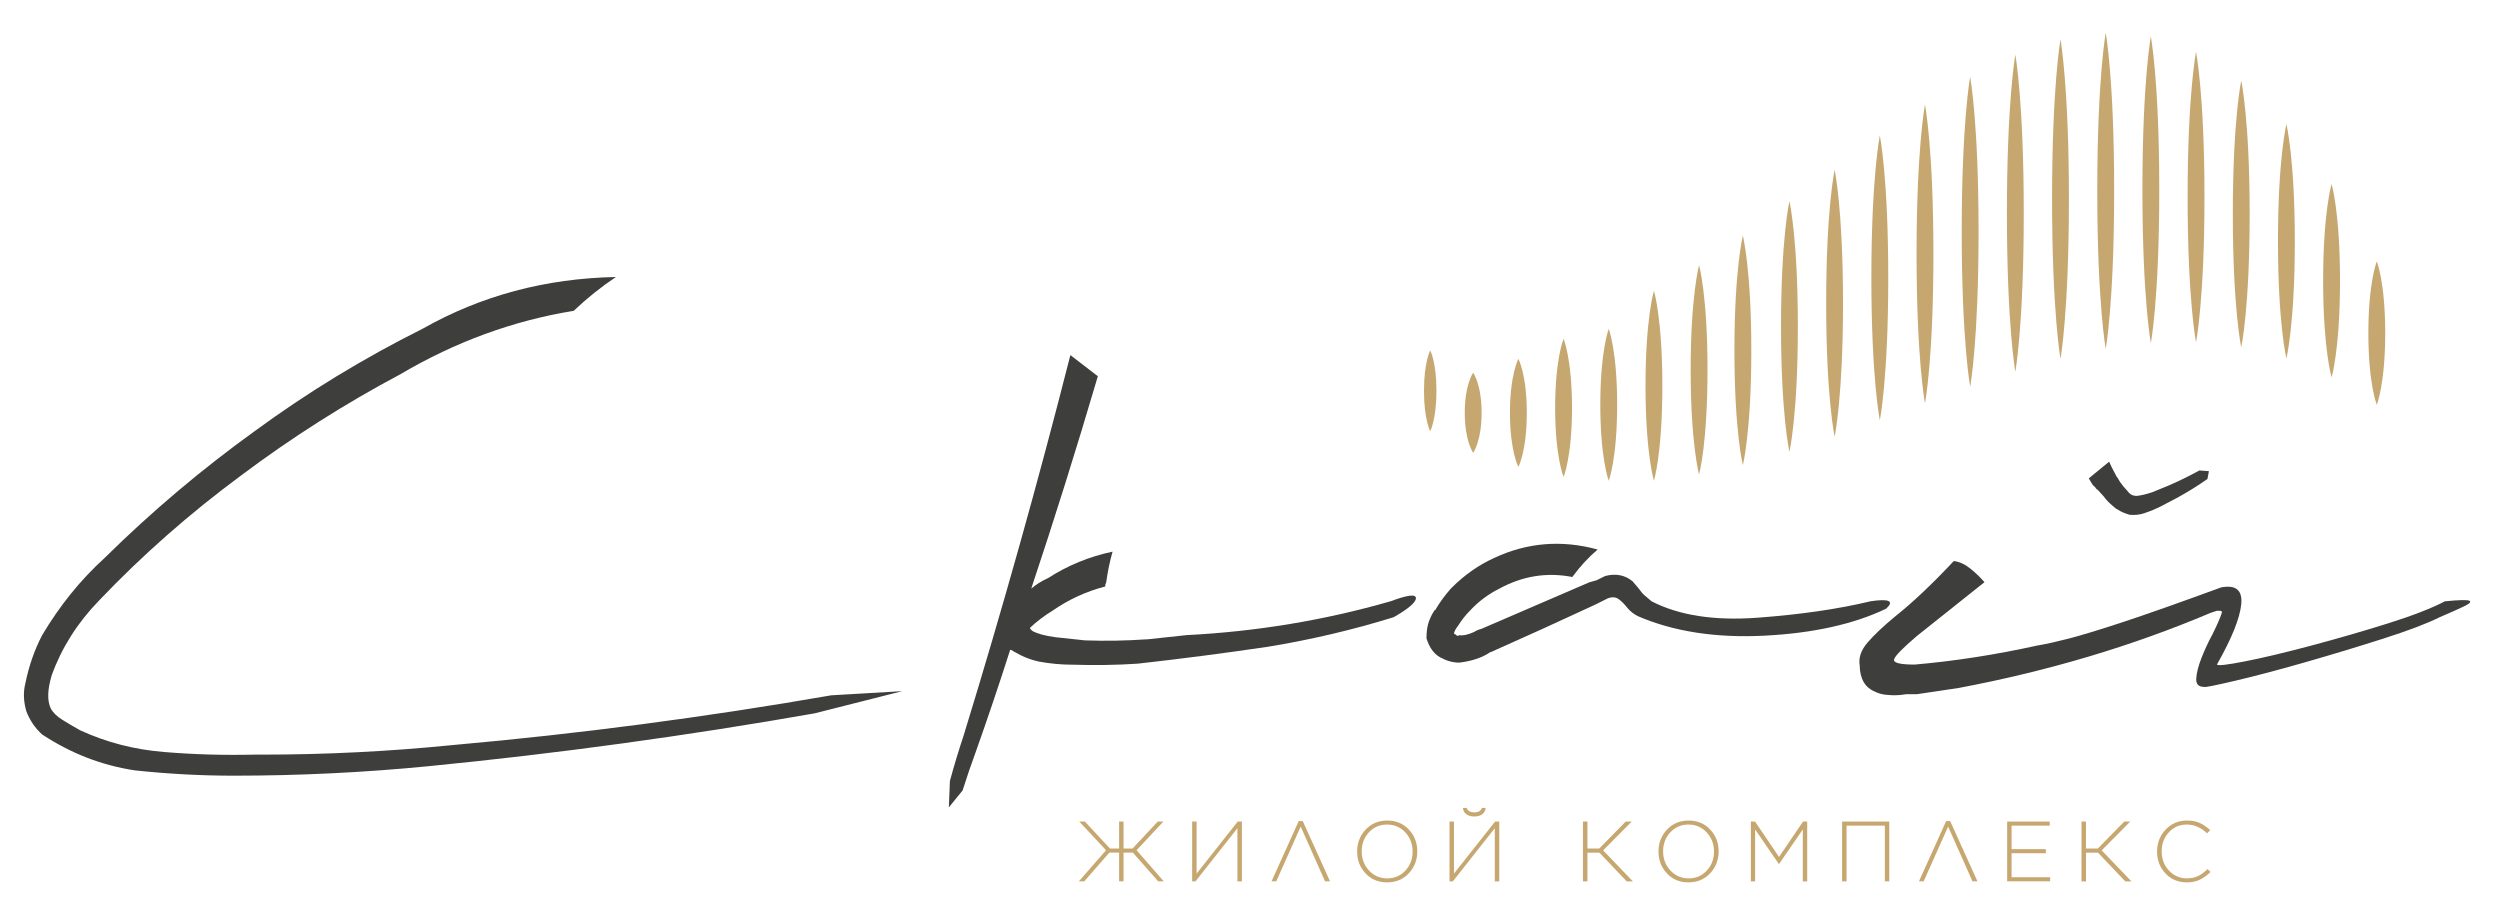 <?xml version="1.0" encoding="UTF-8"?>
<svg id="_Слой_1" data-name="Слой_1" xmlns="http://www.w3.org/2000/svg" version="1.1" viewBox="0 0 593.51 216.88">
  <!-- Generator: Adobe Illustrator 29.1.0, SVG Export Plug-In . SVG Version: 2.1.0 Build 142)  -->
  <defs>
    <style>
      .st0 {
        fill: #3e3e3c;
      }

      .st1 {
        fill: #c6a770;
      }
    </style>
  </defs>
  <g>
    <path class="st0" d="M197.16,165.08l17.06-1-20.82,5.27c-30.44,5.35-60.96,9.53-91.57,12.54-15.39,1.51-30.86,2.26-46.41,2.26-7.69,0-15.47-.42-23.33-1.25-7.86-1.17-15.22-4.01-22.08-8.53-1.67-1.5-2.92-3.34-3.76-5.52-.67-2.34-.75-4.52-.25-6.52.84-4.18,2.18-8.03,4.01-11.54,4.18-7.03,9.11-13.13,14.8-18.31,11.2-11.04,23.08-21.07,35.62-30.1,12.54-9.2,25.84-17.31,39.89-24.33,13.88-7.86,29.18-11.96,45.91-12.29-3.51,2.34-6.86,5.02-10.03,8.03-14.39,2.34-28.1,7.36-41.14,15.05-13.21,7.02-25.84,15.05-37.88,24.08-12.21,9.03-23.42,18.9-33.62,29.6-5.19,5.35-8.94,11.29-11.29,17.81-1,3.35-1.09,5.94-.25,7.78.5,1,1.42,1.92,2.76,2.76,1.34.84,2.76,1.67,4.26,2.51,6.19,2.85,12.79,4.56,19.82,5.14,7.02.59,14.21.8,21.58.63h1.76c15.05,0,30.1-.75,45.16-2.26,30.1-2.67,60.04-6.61,89.81-11.79Z"/>
    <path class="st0" d="M330.12,142.75c4.01-1.5,6.02-1.76,6.02-.75s-1.76,2.51-5.27,4.52c-9.7,3.01-19.65,5.35-29.85,7.02-10.2,1.51-20.49,2.85-30.86,4.01-5.02.34-10.2.42-15.55.25-2.68,0-5.35-.25-8.03-.75-1.5-.33-2.93-.83-4.26-1.5-.67-.33-1.42-.75-2.26-1.25h-.25c-2.51,7.86-5.18,15.8-8.03,23.83-1.17,3.18-2.26,6.36-3.26,9.53l-3.26,4.01.25-6.27c1-3.68,2.09-7.28,3.26-10.79,9.2-29.94,17.64-60.04,25.34-90.31l6.52,5.02c-5.02,17.06-10.29,33.87-15.81,50.42,1.17-1,2.51-1.84,4.01-2.51,4.68-3.01,9.78-5.1,15.3-6.27-.67,2.34-1.17,4.77-1.51,7.28-.17.34-.25.67-.25,1-4.52,1.17-8.7,3.1-12.54,5.77-.84.5-1.76,1.13-2.76,1.88-1,.75-1.84,1.47-2.51,2.13v.25l.5.5c1.17.67,3.01,1.17,5.52,1.51l7.03.75c4.85.17,9.7.09,14.55-.25h.25c3.18-.33,6.27-.67,9.28-1,16.56-.84,32.7-3.51,48.42-8.03Z"/>
    <path class="st0" d="M444.01,142.75c4.52-.67,5.77-.08,3.76,1.76-7.7,3.68-17.31,5.81-28.85,6.4-11.54.59-21.58-.96-30.1-4.64-1-.5-1.84-1.17-2.51-2.01-.67-.84-1.34-1.51-2.01-2.01-.67-.5-1.5-.58-2.51-.25l-3.01,1.51-12.54,5.77-12.29,5.52c-.17,0-.34.09-.5.25-1.84,1.17-4.18,1.92-7.02,2.26-1.51,0-3.01-.42-4.52-1.25-1.5-.83-2.59-2.34-3.26-4.52,0-1.67.21-3.05.63-4.14.42-1.09.88-1.96,1.38-2.63.17,0,.25-.08.25-.25,1-1.67,2.18-3.26,3.51-4.77l.25-.25c3.01-3.01,6.35-5.35,10.03-7.03,7.86-3.68,16.06-4.35,24.59-2.01-2.18,1.84-4.18,4.01-6.02,6.52-6.02-1.17-11.79-.25-17.31,2.76-2.68,1.34-5.02,3.1-7.02,5.27-1,1-1.93,2.18-2.76,3.51-.67.84-1,1.51-1,2.01h.25c.16.17.33.29.5.38.16.09.33.04.5-.12.83.17,2.01-.08,3.51-.75.5-.33,1.09-.58,1.76-.75l25.59-11.04,1.76-.5,2.01-1c2.51-.67,4.68-.25,6.52,1.25,1.17,1.34,1.92,2.26,2.26,2.76.16.17.33.34.5.5l1.76,1.5c6.52,3.35,14.88,4.64,25.09,3.89,10.2-.75,19.15-2.05,26.84-3.89Z"/>
    <path class="st0" d="M580.48,142.75c3.34-.33,5.27-.38,5.77-.13.5.25.04.71-1.38,1.38-1.42.67-3.3,1.51-5.64,2.51-3.01,1.5-7.53,3.22-13.55,5.14-6.02,1.92-12.25,3.81-18.69,5.65-6.44,1.84-12,3.3-16.68,4.39-4.68,1.09-7.03,1.55-7.03,1.38-1.34,0-1.97-.67-1.88-2.01.08-1.34.5-2.97,1.25-4.89.75-1.92,1.63-3.8,2.63-5.65,1.17-2.34,1.92-4.1,2.26-5.27-.17-.16-.34-.25-.5-.25h-.75l-1.5.5c-18.56,7.86-38.47,13.8-59.71,17.81l-10.03,1.5h-2.51c-1,.17-1.92.25-2.76.25-.5,0-1.21-.04-2.13-.13-.92-.08-1.88-.38-2.88-.88-1-.5-1.76-1.17-2.26-2.01-.67-1.17-1-2.51-1-4.01-.33-1.84.29-3.68,1.88-5.52,1.59-1.84,3.81-3.93,6.65-6.27,4.01-3.18,8.62-7.53,13.8-13.05,1.34.17,2.63.75,3.89,1.76,1.25,1,2.38,2.09,3.39,3.26l-16.06,12.79c-3.34,2.85-5.14,4.68-5.39,5.52-.25.84,1.38,1.25,4.89,1.25,9.53-.83,19.23-2.34,29.1-4.52,2.01-.33,4.47-.88,7.4-1.63,2.92-.75,7.19-2.05,12.79-3.89,5.6-1.84,13.42-4.6,23.46-8.28,3.51-.67,5.1.67,4.77,4.01-.34,3.35-2.26,8.11-5.77,14.3.16.34,2.38.09,6.65-.75,4.26-.83,9.53-2.09,15.81-3.76,6.27-1.67,12.33-3.43,18.19-5.27,5.85-1.84,10.37-3.59,13.55-5.27ZM524.02,113.74c-2.3,1.61-4.72,3.11-7.25,4.49l-3.63,1.9c-.23.12-.46.23-.69.35-.46.23-.98.46-1.55.69-.58.23-1.21.46-1.9.69-1.04.35-2.19.46-3.45.35-1.15-.35-2.07-.75-2.76-1.21-.12-.11-.23-.17-.35-.17-1.15-.92-2.02-1.73-2.59-2.42-.23-.35-.52-.69-.86-1.04-.58-.69-1.04-1.15-1.38-1.38-.12-.23-.26-.4-.43-.52-.17-.11-.35-.32-.52-.6-.17-.29-.43-.72-.78-1.3l4.84-3.97c.35.81.69,1.53,1.04,2.16.35.63.6,1.12.78,1.47.17.35.2.35.09,0,.23.46.46.86.69,1.21.57.81,1.09,1.44,1.55,1.9.35.46.69.81,1.04,1.04.35.23.8.35,1.38.35,1.04-.11,2.24-.4,3.63-.86l3.8-1.55c2.42-1.04,4.89-2.25,7.43-3.63l2.25.17-.35,1.9Z"/>
  </g>
  <g id="symbol">
    <path class="st1" d="M339.54,102.38s-1.48-2.79-1.48-9.61c0-6.81,1.48-9.59,1.48-9.59,0,0,1.48,2.79,1.48,9.59s-1.48,9.61-1.48,9.61Z"/>
    <path class="st1" d="M349.74,107.51s-2-2.77-2-9.52,2-9.51,2-9.51c0,0,2,2.76,2,9.51s-2,9.52-2,9.52Z"/>
    <path class="st1" d="M360.47,110.85s-2-3.73-2-12.83,2-12.83,2-12.83c0,0,2,3.72,2,12.83,0,9.1-2,12.83-2,12.83Z"/>
    <path class="st1" d="M371.2,113.24s-2-4.76-2-16.41,2-16.4,2-16.4c0,0,2,4.76,2,16.4s-2,16.41-2,16.41Z"/>
    <path class="st1" d="M381.92,114.14s-2-5.23-2-18.04,2-18.03,2-18.03c0,0,2,5.23,2,18.03,0,12.81-2,18.04-2,18.04Z"/>
    <path class="st1" d="M392.65,114.14s-2-6.54-2-22.56c0-16.01,2-22.55,2-22.55,0,0,2,6.54,2,22.55,0,16.02-2,22.56-2,22.56Z"/>
    <path class="st1" d="M403.37,112.64s-2-7.2-2-24.84,2-24.85,2-24.85c0,0,2,7.21,2,24.85,0,17.64-2,24.84-2,24.84Z"/>
    <path class="st1" d="M413.76,110.4s-2-7.89-2-27.22,2-27.22,2-27.22c0,0,2.01,7.9,2.01,27.22s-2,27.22-2,27.22Z"/>
    <path class="st1" d="M424.82,107.26s-2-8.64-2-29.75c0-21.12,2-29.74,2-29.74,0,0,2,8.63,2,29.74s-2,29.75-2,29.75Z"/>
    <path class="st1" d="M435.55,103.66s-2.01-9.19-2.01-31.67,2.01-31.67,2.01-31.67c0,0,1.99,9.19,1.99,31.67,0,22.48-1.99,31.67-1.99,31.67Z"/>
    <path class="st1" d="M446.28,99.76s-2.01-9.8-2.01-33.8,2.01-33.79,2.01-33.79c0,0,2,9.81,2,33.79s-2,33.8-2,33.8Z"/>
    <path class="st1" d="M457,95.75s-2-10.29-2-35.47,2-35.45,2-35.45c0,0,2,10.29,2,35.45,0,25.17-2,35.47-2,35.47Z"/>
    <path class="st1" d="M467.73,91.79s-2.01-10.67-2.01-36.77,2-36.76,2-36.76c0,0,2,10.66,2,36.76,0,26.1-1.99,36.77-1.99,36.77Z"/>
    <path class="st1" d="M478.45,88.25s-2-10.92-2-37.63c0-26.71,2-37.64,2-37.64,0,0,2,10.92,2,37.64s-2,37.63-2,37.63Z"/>
    <path class="st1" d="M489.17,85.18s-2-11-2-37.91,2-37.91,2-37.91c0,0,2,11,2,37.91,0,26.92-2,37.91-2,37.91Z"/>
    <path class="st1" d="M499.91,82.81s-2.01-10.89-2.01-37.51c0-26.64,2.01-37.52,2.01-37.52,0,0,2,10.88,2,37.52s-2,37.51-2,37.51Z"/>
    <path class="st1" d="M510.62,81.47s-2-10.56-2-36.41,2-36.41,2-36.41c0,0,2,10.57,2,36.41,0,25.85-2,36.41-2,36.41Z"/>
    <path class="st1" d="M521.35,81.24s-2-10-2-34.46c0-24.46,2-34.45,2-34.45,0,0,2,10,2,34.45s-2,34.46-2,34.46Z"/>
    <path class="st1" d="M532.08,82.47s-2-9.19-2-31.66,2-31.65,2-31.65c0,0,2,9.18,2,31.65s-2,31.66-2,31.66Z"/>
    <path class="st1" d="M542.8,85.1s-1.99-8.07-2-27.81c0-19.74,2-27.81,2-27.81,0,0,2,8.07,2,27.81s-2,27.81-2,27.81Z"/>
    <path class="st1" d="M553.53,89.6s-2-6.67-2.01-22.96c0-16.3,2.01-22.96,2.01-22.96,0,0,2,6.66,2,22.96s-2,22.96-2,22.96Z"/>
    <path class="st1" d="M564.26,96.11s-2-4.94-2-17.03c0-12.09,2-17.03,2-17.03,0,0,2,4.94,2,17.03,0,12.09-2,17.03-2,17.03Z"/>
  </g>
  <g>
    <path class="st1" d="M256.21,195.03h1.34l5.96,6.41h2.17v-6.41h1.05v6.41h2.15l5.98-6.41h1.34l-6.37,6.82,6.45,7.38h-1.32l-6.02-6.82h-2.21v6.82h-1.05v-6.82h-2.31l-5.96,6.82h-1.28l6.45-7.38-6.37-6.82Z"/>
    <path class="st1" d="M294.82,209.24h-1.05v-12.62l-9.96,12.62h-.79v-14.2h1.06v12.35l9.76-12.35h.99v14.2Z"/>
    <path class="st1" d="M309.28,194.93l6.47,14.3h-1.18l-5.78-13-5.8,13h-1.12l6.45-14.3h.95Z"/>
    <path class="st1" d="M334.46,207.32c-1.34,1.44-3.06,2.16-5.15,2.16s-3.81-.72-5.13-2.15c-1.33-1.43-1.99-3.15-1.99-5.15v-.04c0-2.01.67-3.74,2.01-5.18,1.34-1.44,3.06-2.16,5.15-2.16s3.81.72,5.13,2.15c1.33,1.43,1.99,3.15,1.99,5.15v.04c0,2.02-.67,3.74-2.01,5.18ZM325.01,206.66c1.16,1.24,2.6,1.87,4.33,1.87s3.17-.62,4.31-1.85c1.14-1.23,1.71-2.73,1.71-4.5v-.04c0-1.77-.58-3.28-1.73-4.52-1.16-1.24-2.6-1.87-4.33-1.87s-3.17.62-4.31,1.85c-1.14,1.23-1.71,2.73-1.71,4.5v.04c0,1.77.58,3.28,1.73,4.52Z"/>
    <path class="st1" d="M355.92,209.24h-1.05v-12.62l-9.96,12.62h-.79v-14.2h1.06v12.35l9.76-12.35h.99v14.2ZM351.9,193.3c-.49.36-1.12.54-1.89.54s-1.4-.18-1.89-.54c-.49-.36-.76-.86-.81-1.49h.89c.24.7.85,1.05,1.8,1.05s1.56-.35,1.81-1.05h.89c-.05.63-.32,1.13-.81,1.49Z"/>
    <path class="st1" d="M375.8,209.24v-14.2h1.06v6.41h2.8l6.29-6.41h1.42l-6.78,6.84,7.06,7.36h-1.46l-6.49-6.82h-2.84v6.82h-1.06Z"/>
    <path class="st1" d="M406,207.32c-1.34,1.44-3.06,2.16-5.15,2.16s-3.81-.72-5.13-2.15c-1.33-1.43-1.99-3.15-1.99-5.15v-.04c0-2.01.67-3.74,2.01-5.18,1.34-1.44,3.06-2.16,5.15-2.16s3.81.72,5.13,2.15c1.33,1.43,1.99,3.15,1.99,5.15v.04c0,2.02-.67,3.74-2.01,5.18ZM396.56,206.66c1.16,1.24,2.6,1.87,4.33,1.87s3.17-.62,4.31-1.85c1.14-1.23,1.71-2.73,1.71-4.5v-.04c0-1.77-.58-3.28-1.73-4.52-1.16-1.24-2.6-1.87-4.33-1.87s-3.17.62-4.31,1.85c-1.14,1.23-1.71,2.73-1.71,4.5v.04c0,1.77.58,3.28,1.73,4.52Z"/>
    <path class="st1" d="M415.66,209.24v-14.2h.99l5.7,8.4,5.7-8.4h.99v14.2h-1.05v-12.33l-5.62,8.18h-.08l-5.62-8.18v12.33h-1.02Z"/>
    <path class="st1" d="M437.32,209.24v-14.2h11.2v14.2h-1.05v-13.23h-9.09v13.23h-1.06Z"/>
    <path class="st1" d="M462.98,194.93l6.47,14.3h-1.18l-5.78-13-5.8,13h-1.12l6.45-14.3h.95Z"/>
    <path class="st1" d="M476.51,209.24v-14.2h10.1v.97h-9.05v5.58h8.13v.97h-8.13v5.7h9.15v.97h-10.2Z"/>
    <path class="st1" d="M494.16,209.24v-14.2h1.06v6.41h2.8l6.29-6.41h1.42l-6.78,6.84,7.06,7.36h-1.46l-6.49-6.82h-2.84v6.82h-1.06Z"/>
    <path class="st1" d="M519.16,209.48c-2.03,0-3.71-.7-5.05-2.11-1.34-1.41-2.01-3.14-2.01-5.19v-.04c0-2.03.68-3.76,2.03-5.19,1.35-1.43,3.04-2.15,5.07-2.15,1.18,0,2.19.19,3.03.58.85.39,1.67.95,2.48,1.69l-.75.77c-1.43-1.39-3.03-2.09-4.79-2.09s-3.13.61-4.27,1.84c-1.14,1.22-1.71,2.73-1.71,4.51v.04c0,1.79.58,3.3,1.73,4.53,1.16,1.24,2.58,1.86,4.27,1.86.99,0,1.86-.18,2.62-.54.76-.36,1.51-.92,2.27-1.67l.71.69c-.84.81-1.69,1.43-2.57,1.85-.87.42-1.9.63-3.07.63Z"/>
  </g>
</svg>